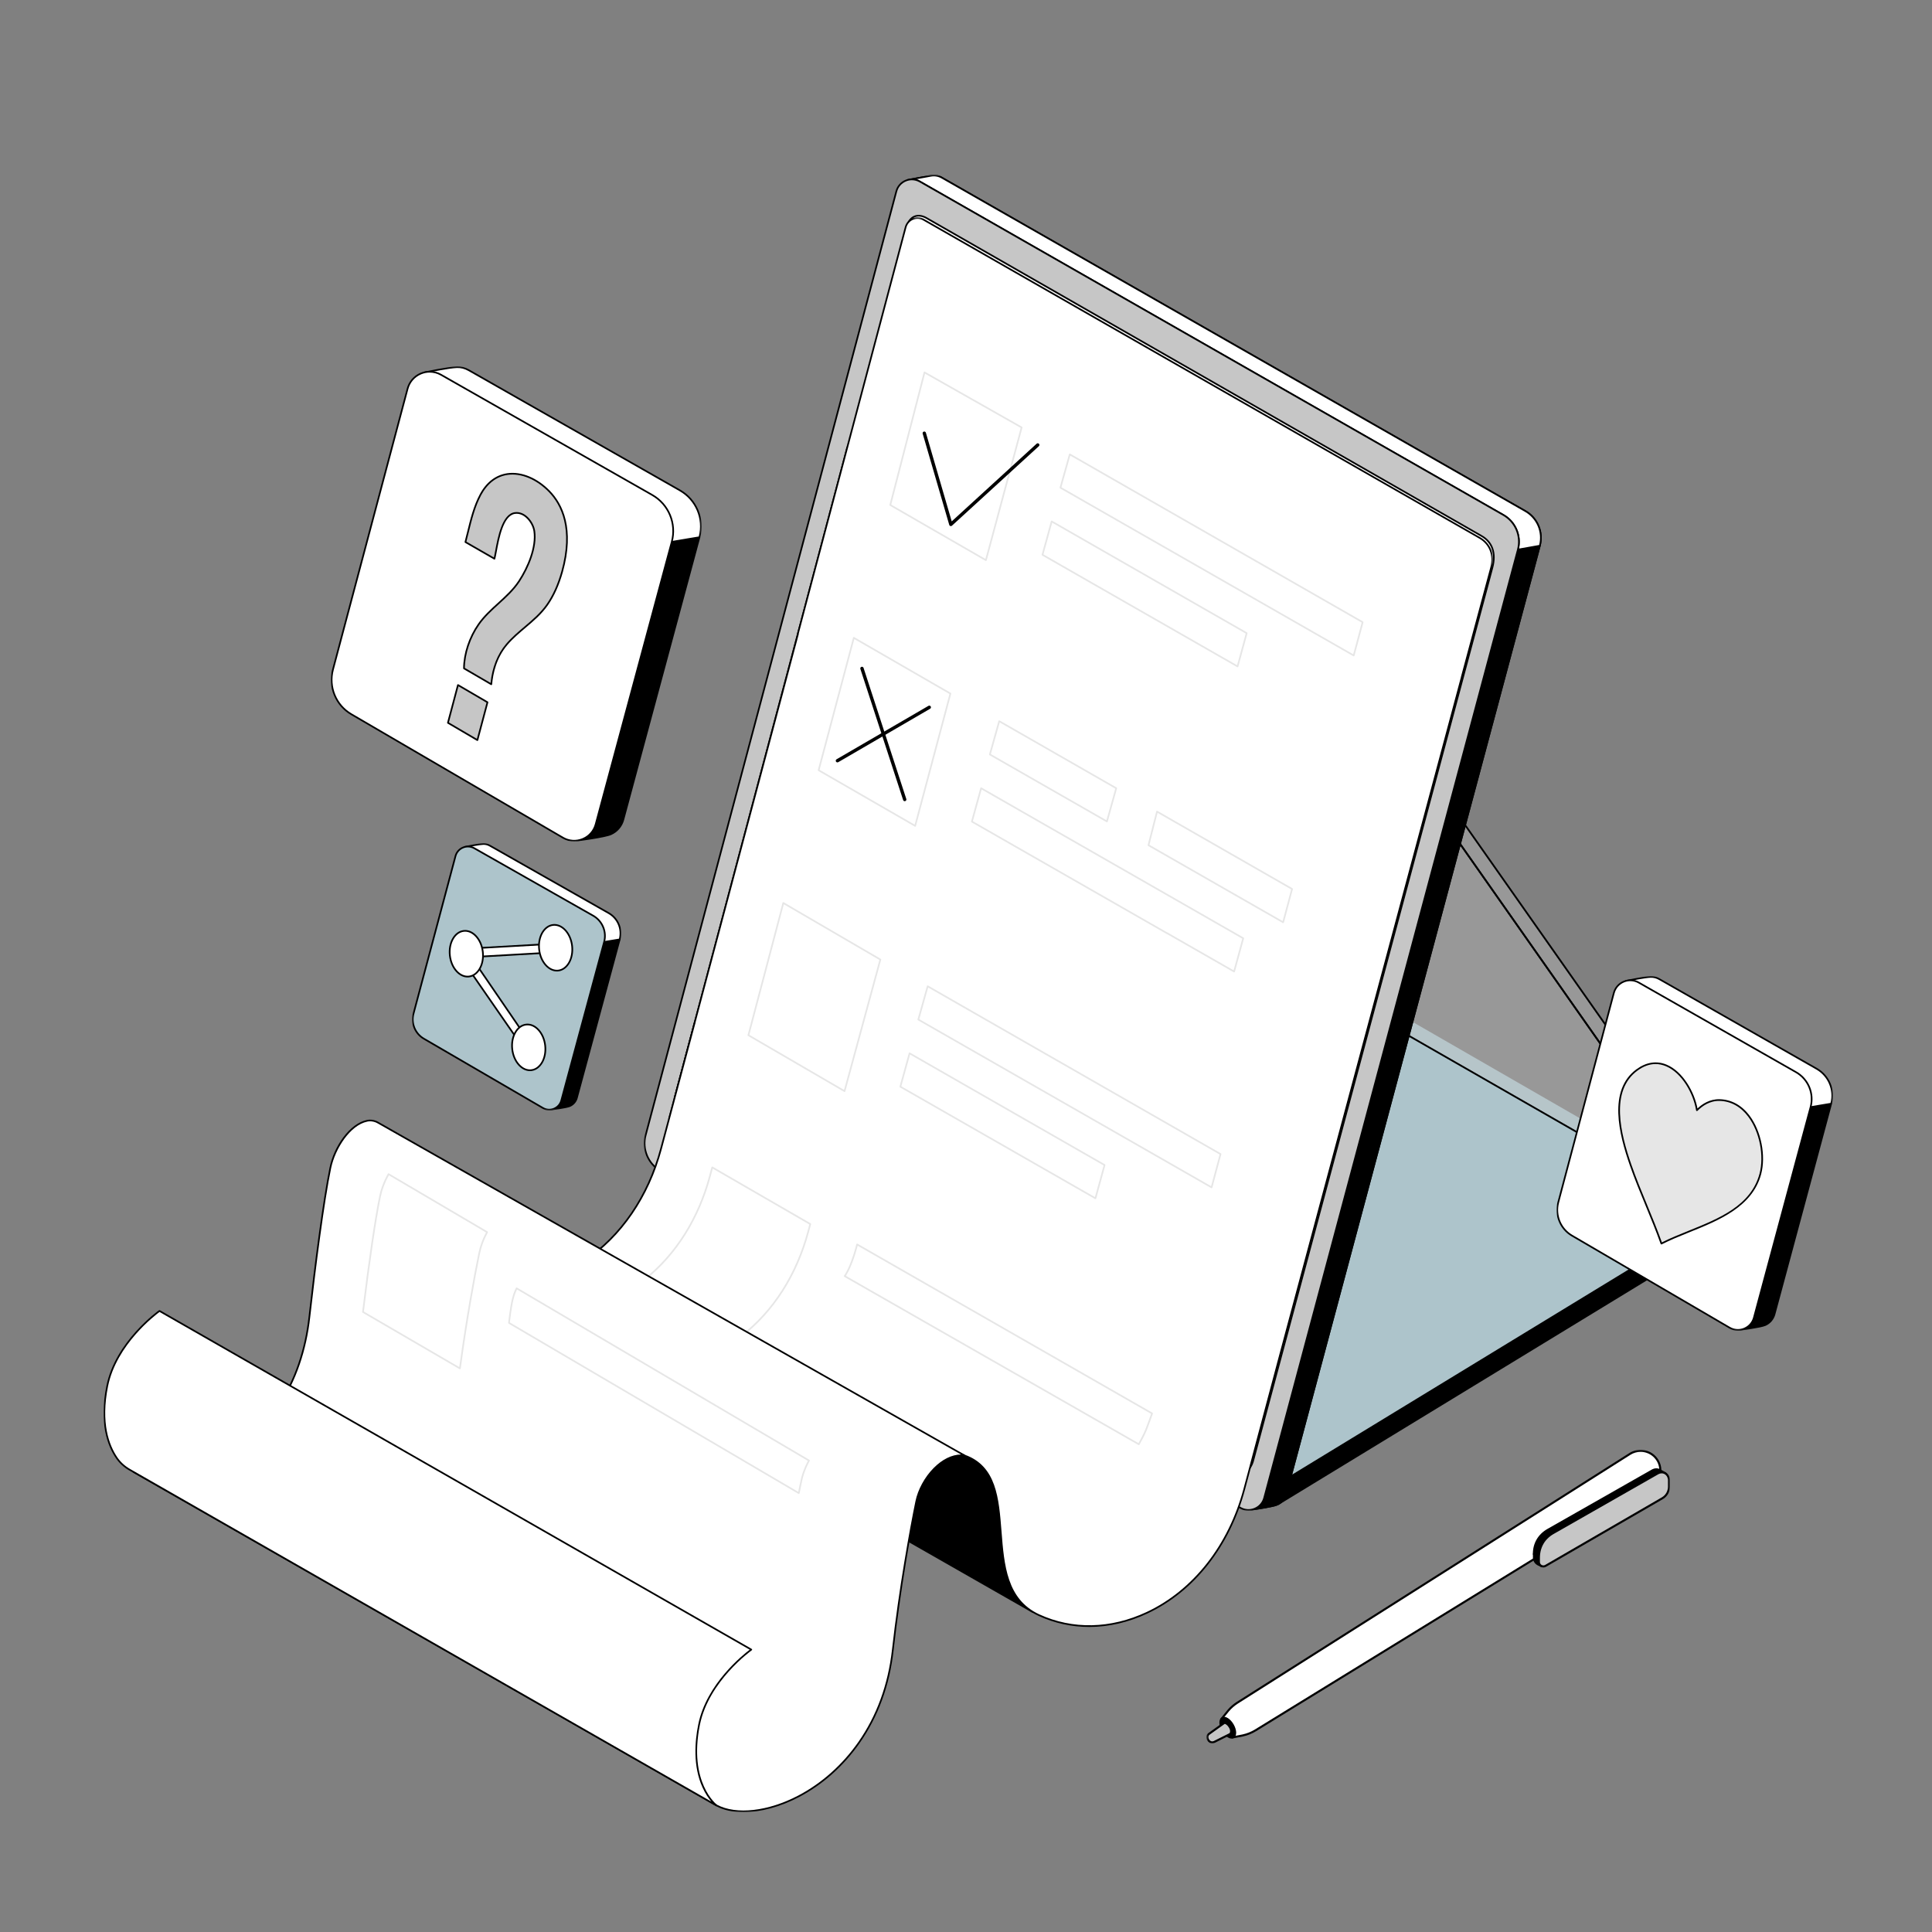 <?xml version="1.0" encoding="UTF-8"?> <svg xmlns="http://www.w3.org/2000/svg" width="1045" height="1045" viewBox="0 0 1045 1045" fill="none"><rect x="0" y="0" width="1045" height="1045" fill="#808080" stroke="none"/><mask id="mask0_194_248" style="mask-type:luminance" maskUnits="userSpaceOnUse" x="348" y="94" width="590" height="724"><path d="M937.989 94.468H348.193V817.19H937.989V94.468Z" fill="white"></path></mask><g mask="url(#mask0_194_248)"><path d="M937.542 663.52L691.419 813.542L376.785 631.093V620.237L691.419 802.682L937.542 652.663V663.52Z" fill="black"></path><path d="M691.415 813.992C691.336 813.992 691.258 813.972 691.187 813.933L376.555 631.487C376.487 631.448 376.43 631.389 376.39 631.322C376.351 631.255 376.328 631.176 376.328 631.093V620.237C376.328 620.158 376.351 620.079 376.39 620.012C376.43 619.941 376.487 619.886 376.555 619.847C376.623 619.807 376.703 619.783 376.782 619.783C376.862 619.783 376.939 619.807 377.007 619.847L691.411 802.158L937.302 652.277C937.373 652.234 937.452 652.21 937.531 652.21C937.609 652.206 937.688 652.23 937.759 652.265C937.826 652.309 937.889 652.364 937.929 652.435C937.968 652.502 937.992 652.581 937.992 652.663V663.52C937.992 663.681 937.909 663.823 937.775 663.906L691.652 813.929C691.581 813.968 691.498 813.992 691.415 813.992ZM377.234 630.833L691.411 813.014L937.085 663.267V653.468L691.652 803.069C691.51 803.151 691.329 803.155 691.187 803.072L377.234 621.022V630.833Z" fill="black"></path><path d="M937.542 652.664L691.419 802.682L376.785 620.237L622.91 471.449L937.542 652.664Z" fill="#ADC4CB"></path><path d="M691.411 803.132C691.333 803.132 691.258 803.112 691.187 803.072L376.555 620.627C376.487 620.588 376.43 620.533 376.39 620.466C376.351 620.399 376.331 620.32 376.328 620.241C376.328 620.162 376.348 620.087 376.385 620.016C376.425 619.949 376.479 619.894 376.547 619.85L622.674 471.062C622.725 471.031 622.781 471.011 622.836 471.003C622.899 470.991 622.958 470.995 623.013 471.007C623.072 471.023 623.128 471.046 623.175 471.086C623.222 471.117 623.262 471.165 623.293 471.216C623.325 471.267 623.344 471.322 623.352 471.382C623.364 471.441 623.36 471.5 623.344 471.555C623.333 471.614 623.305 471.669 623.269 471.717C623.234 471.764 623.191 471.807 623.139 471.835L377.668 620.229L691.407 802.158L937.302 652.277C937.349 652.245 937.408 652.226 937.467 652.218C937.527 652.206 937.586 652.206 937.645 652.222C937.7 652.238 937.755 652.261 937.803 652.297C937.85 652.332 937.893 652.376 937.925 652.427C937.952 652.478 937.976 652.533 937.984 652.592C937.992 652.652 937.992 652.711 937.976 652.77C937.96 652.825 937.941 652.88 937.901 652.928C937.87 652.979 937.822 653.018 937.771 653.05L691.648 803.068C691.577 803.112 691.498 803.132 691.411 803.132Z" fill="black"></path><g opacity="0.35"><path d="M937.539 652.664L930.394 656.761L620.534 469.796L462.49 259.152L468.062 253.036L785.557 436.427L937.539 652.664Z" fill="#C6C6C6"></path><path d="M930.389 657.21C930.311 657.21 930.228 657.191 930.157 657.147L620.297 470.183C620.245 470.155 620.202 470.112 620.166 470.065L462.127 259.424C462.064 259.34 462.028 259.236 462.036 259.131C462.04 259.026 462.084 258.926 462.155 258.848L467.727 252.732C467.794 252.655 467.888 252.605 467.991 252.589C468.093 252.573 468.196 252.593 468.287 252.645L785.777 436.033C785.836 436.069 785.888 436.116 785.923 436.167L937.91 652.403C937.945 652.455 937.969 652.51 937.98 652.573C937.992 652.636 937.992 652.699 937.98 652.762C937.965 652.821 937.941 652.88 937.902 652.932C937.866 652.983 937.819 653.022 937.764 653.054L930.614 657.151C930.547 657.191 930.468 657.21 930.389 657.21ZM620.837 469.453L930.397 656.232L936.884 652.518L785.241 436.767L468.149 253.61L463.073 259.18L620.837 469.453Z" fill="black"></path><path d="M930.394 656.761L614.962 475.909L462.49 259.152L779.981 442.544L930.394 656.761Z" fill="#C6C6C6"></path><path d="M930.39 657.21C930.311 657.21 930.236 657.191 930.165 657.151L614.733 476.303C614.673 476.272 614.626 476.224 614.587 476.169L462.119 259.413C462.06 259.328 462.028 259.226 462.036 259.123C462.044 259.021 462.084 258.923 462.155 258.847C462.222 258.771 462.316 258.722 462.419 258.705C462.521 258.69 462.624 258.709 462.715 258.761L780.205 442.153C780.264 442.181 780.316 442.228 780.351 442.283L930.76 656.501C930.808 656.568 930.839 656.646 930.843 656.729C930.847 656.812 930.831 656.895 930.792 656.97C930.756 657.041 930.697 657.104 930.626 657.147C930.555 657.191 930.472 657.21 930.39 657.21ZM615.269 475.57L928.852 655.357L779.669 442.883L464.036 260.571L615.269 475.57Z" fill="black"></path></g><path d="M930.39 657.214C930.319 657.214 930.248 657.198 930.181 657.163C930.118 657.127 930.063 657.08 930.019 657.021L779.669 442.883L462.262 259.544C462.202 259.51 462.151 259.463 462.116 259.408C462.076 259.352 462.053 259.288 462.041 259.222C462.029 259.155 462.037 259.086 462.056 259.022C462.076 258.957 462.108 258.897 462.155 258.847L467.727 252.73C467.794 252.654 467.889 252.604 467.991 252.588C468.094 252.572 468.196 252.592 468.287 252.643L785.782 436.037C785.837 436.068 785.888 436.116 785.924 436.167L937.91 652.399C937.942 652.454 937.969 652.514 937.981 652.573C937.993 652.636 937.993 652.699 937.981 652.762C937.965 652.821 937.942 652.88 937.902 652.932C937.863 652.979 937.819 653.022 937.764 653.054L930.615 657.155C930.548 657.194 930.473 657.214 930.39 657.214ZM463.2 259.041L780.206 442.149C780.265 442.181 780.316 442.228 780.352 442.283L930.524 656.165L936.881 652.517L785.242 436.77L468.149 253.609L463.2 259.041Z" fill="black"></path><path d="M930.39 657.21C930.311 657.21 930.236 657.19 930.165 657.151L614.733 476.303C614.673 476.271 614.626 476.224 614.587 476.169L462.119 259.413C462.06 259.328 462.028 259.226 462.036 259.123C462.044 259.021 462.084 258.923 462.155 258.847C462.222 258.771 462.316 258.721 462.419 258.705C462.521 258.69 462.624 258.709 462.715 258.761L780.205 442.153C780.264 442.181 780.316 442.228 780.351 442.283L930.76 656.5C930.808 656.567 930.839 656.646 930.843 656.729C930.847 656.812 930.831 656.895 930.792 656.97C930.756 657.041 930.697 657.104 930.626 657.147C930.555 657.19 930.472 657.21 930.39 657.21ZM615.269 475.569L928.852 655.357L779.669 442.883L464.036 260.57L615.269 475.569Z" fill="black"></path><path d="M676.549 816.642L357.434 623.49L490.997 97.328C490.997 97.328 500.358 95.66 503.497 95.069C505.52 94.687 507.61 95.041 509.393 96.068L825.069 276.45C831.623 280.193 834.829 287.883 832.881 295.172L695.663 808.088C694.89 810.971 692.82 813.073 690.304 814.035C687.934 814.946 676.549 816.642 676.549 816.642Z" fill="white"></path><path d="M676.549 817.095C676.467 817.095 676.384 817.071 676.313 817.028L357.198 623.881C357.115 623.829 357.05 623.75 357.013 623.664C356.976 623.573 356.968 623.474 356.993 623.38L490.555 97.218C490.579 97.133 490.622 97.057 490.685 96.998C490.752 96.938 490.831 96.899 490.914 96.883C491.009 96.867 500.307 95.209 503.411 94.625C505.54 94.228 507.736 94.601 509.613 95.676L825.294 276.057C832.018 279.899 835.318 287.807 833.315 295.289L696.097 808.207C695.32 811.105 693.269 813.38 690.466 814.457C688.072 815.376 677.082 817.02 676.612 817.087C676.593 817.095 676.569 817.095 676.549 817.095ZM357.953 623.277L676.64 816.172C678.036 815.959 687.993 814.437 690.142 813.613C692.67 812.643 694.523 810.589 695.225 807.974L832.44 295.056C834.332 287.971 831.213 280.481 824.845 276.843L509.164 96.461C507.445 95.478 505.512 95.151 503.58 95.514C500.784 96.04 492.961 97.438 491.36 97.723L357.953 623.277Z" fill="black"></path><path d="M832.877 295.175L695.663 808.088C694.89 810.971 692.819 813.073 690.307 814.039C688.119 814.875 678.272 816.381 676.746 816.61C679.988 816.058 682.854 813.712 683.789 810.202L821.011 297.288L832.877 295.175Z" fill="black"></path><path d="M676.746 817.064C676.631 817.064 676.521 817.02 676.438 816.941C676.355 816.867 676.304 816.76 676.292 816.646C676.284 816.535 676.316 816.425 676.387 816.33C676.454 816.243 676.556 816.184 676.667 816.165C679.936 815.609 682.499 813.278 683.351 810.084L820.569 297.169C820.593 297.086 820.636 297.01 820.699 296.953C820.762 296.893 820.841 296.856 820.928 296.842L832.798 294.727C832.869 294.715 832.948 294.721 833.019 294.747C833.093 294.769 833.157 294.812 833.208 294.868C833.259 294.925 833.299 294.991 833.314 295.064C833.33 295.138 833.33 295.218 833.31 295.292L696.096 808.203C695.319 811.105 693.268 813.385 690.465 814.457C688.335 815.273 679.478 816.654 676.813 817.056C676.789 817.064 676.769 817.064 676.746 817.064ZM821.366 297.683L684.222 810.317C683.651 812.45 682.333 814.311 680.516 815.557C684.041 814.982 688.741 814.15 690.141 813.613C692.669 812.643 694.522 810.589 695.224 807.97L832.254 295.743L821.366 297.683Z" fill="black"></path><path d="M821.011 297.285C822.959 289.993 819.753 282.307 813.199 278.561L497.523 98.181C495.898 97.253 494.123 96.909 492.428 97.068C495.172 96.579 501.123 95.516 503.497 95.068C505.429 94.706 507.511 94.991 509.388 96.068L825.069 276.448C831.623 280.194 834.829 287.88 832.877 295.172L821.011 297.285Z" fill="white"></path><path d="M821.012 297.74C820.941 297.74 820.874 297.723 820.81 297.692C820.747 297.663 820.696 297.618 820.653 297.564C820.609 297.507 820.582 297.444 820.566 297.376C820.554 297.308 820.554 297.237 820.574 297.169C822.471 290.084 819.348 282.594 812.979 278.954L497.298 98.574C495.815 97.727 494.147 97.362 492.475 97.518C492.357 97.529 492.243 97.494 492.152 97.421C492.057 97.349 491.998 97.244 491.983 97.128C491.967 97.013 491.998 96.895 492.065 96.802C492.136 96.707 492.239 96.643 492.353 96.623C493.733 96.376 500.772 95.122 503.414 94.624C505.544 94.227 507.74 94.6 509.617 95.675L825.298 276.055C832.022 279.899 835.322 287.809 833.319 295.289C833.295 295.374 833.248 295.448 833.185 295.508C833.122 295.564 833.043 295.604 832.96 295.618L821.09 297.731C821.063 297.737 821.039 297.74 821.012 297.74ZM495.741 96.937C496.442 97.141 497.117 97.426 497.748 97.788L813.428 278.169C819.947 281.895 823.244 289.445 821.615 296.72L832.514 294.781C834.261 287.778 831.134 280.434 824.849 276.841L509.168 96.461C507.48 95.493 505.497 95.157 503.584 95.514C501.888 95.833 498.398 96.461 495.741 96.937Z" fill="black"></path><path d="M670.865 815.541L357.219 633.317C350.506 629.417 347.232 621.507 349.225 614.002L484.828 103.491C486.291 97.982 492.577 95.354 497.522 98.181L813.202 278.563C819.752 282.306 822.958 289.996 821.01 297.285L683.792 810.202C682.293 815.806 675.877 818.452 670.865 815.541Z" fill="#C6C6C6"></path><path d="M675.279 817.194C673.674 817.194 672.077 816.768 670.638 815.932L356.993 633.708C350.124 629.717 346.75 621.566 348.789 613.888L484.387 103.376C485.125 100.613 487.057 98.396 489.695 97.294C492.333 96.191 495.263 96.372 497.747 97.79L813.424 278.171C820.148 282.013 823.444 289.922 821.445 297.405L684.227 810.317C683.477 813.128 681.506 815.376 678.82 816.484C677.696 816.949 676.494 817.19 675.279 817.194ZM493.224 97.485C492.152 97.485 491.071 97.698 490.042 98.128C487.664 99.122 485.925 101.118 485.263 103.607L349.663 614.121C347.727 621.404 350.927 629.137 357.447 632.927L671.091 815.147C673.359 816.464 676.048 816.646 678.473 815.648C680.898 814.646 682.677 812.619 683.355 810.084L820.573 297.169C822.466 290.084 819.347 282.595 812.978 278.957L497.298 98.575C496.056 97.863 494.656 97.487 493.224 97.485Z" fill="black"></path><path d="M667.242 795.635L365.886 620.229C361.155 616.778 360.851 611.478 362.768 604.266L490.566 122.331C491.97 117.036 496.363 115.2 501.118 117.917L801.424 289.936C807.721 293.534 809.086 300.011 807.213 307.017L677.96 789.554C676.485 795.706 672.061 798.435 667.242 795.635Z" fill="white"></path><path d="M670.962 797.193C669.68 797.193 668.347 796.802 667.014 796.029L365.66 620.619C365.646 620.611 365.632 620.604 365.62 620.592C361.125 617.315 360.14 612.393 362.332 604.148L490.129 122.214C490.847 119.515 492.365 117.556 494.412 116.701C496.459 115.845 498.919 116.137 501.344 117.523L801.65 289.541C807.64 292.963 809.769 299.21 807.648 307.133L678.399 789.669C677.559 793.171 675.777 795.671 673.383 796.696C672.622 797.023 671.798 797.193 670.962 797.193ZM667.468 795.245C669.412 796.376 671.332 796.589 673.028 795.864C675.15 794.957 676.747 792.678 677.524 789.448L806.776 306.9C808.78 299.412 806.8 293.525 801.2 290.325L500.895 118.309C498.718 117.066 496.541 116.791 494.759 117.536C492.981 118.281 491.644 120.024 491.005 122.447L363.207 604.38C361.131 612.196 362.005 616.826 366.134 619.846L667.468 795.245Z" fill="black"></path></g><mask id="mask1_194_248" style="mask-type:luminance" maskUnits="userSpaceOnUse" x="56" y="117" width="752" height="864"><path d="M807.576 117.458H56.012V980.21H807.576V117.458Z" fill="white"></path></mask><g mask="url(#mask1_194_248)"><path d="M361.968 605.501C361.899 605.501 361.831 605.489 361.769 605.458C361.706 605.426 361.653 605.383 361.61 605.323C361.567 605.272 361.539 605.205 361.525 605.142C361.511 605.071 361.513 605 361.53 604.933L457.876 241.856C457.907 241.74 457.982 241.641 458.089 241.581C458.191 241.521 458.313 241.504 458.432 241.535C458.546 241.566 458.649 241.641 458.708 241.745C458.767 241.848 458.783 241.972 458.751 242.088L362.405 605.166C362.379 605.264 362.323 605.347 362.243 605.406C362.164 605.469 362.067 605.501 361.968 605.501Z" fill="black"></path><path d="M800.375 290.956L499.482 118.782C495.657 116.597 490.961 118.716 489.829 122.972L431.545 342.829L431.62 342.877L364.887 593.891L677.038 790.138L790.678 366.196L790.655 366.182L806.578 306.878C808.341 300.077 805.726 294.02 800.375 290.956Z" fill="white"></path><path d="M677.037 790.588C676.97 790.592 676.899 790.576 676.839 790.545C676.776 790.513 676.717 790.47 676.678 790.411C676.638 790.359 676.607 790.292 676.595 790.225C676.579 790.158 676.583 790.087 676.599 790.02L790.204 366.211C790.196 366.162 790.2 366.111 790.216 366.063L806.139 306.762C807.808 300.327 805.513 294.418 800.146 291.348L499.253 119.174C497.604 118.231 495.664 118.105 493.925 118.831C492.119 119.588 490.782 121.139 490.266 123.087L432.037 342.712C432.077 342.803 432.081 342.9 432.057 342.993L365.32 594.01C365.306 594.065 365.28 594.12 365.243 594.164C365.207 594.215 365.164 594.254 365.11 594.286C365.059 594.313 365.002 594.333 364.945 594.341C364.886 594.349 364.826 594.345 364.769 594.329C364.709 594.313 364.656 594.286 364.61 594.25C364.562 594.215 364.522 594.171 364.494 594.12C364.463 594.069 364.443 594.014 364.437 593.951C364.429 593.891 364.431 593.832 364.446 593.777L431.119 342.99C431.083 342.903 431.079 342.803 431.103 342.712L489.39 122.856C489.982 120.635 491.508 118.864 493.578 117.998C495.573 117.163 497.805 117.306 499.702 118.389L800.595 290.565C806.329 293.847 808.789 300.143 807.015 306.992L791.123 366.165C791.131 366.214 791.127 366.264 791.111 366.313L677.474 790.257C677.447 790.351 677.388 790.434 677.313 790.497C677.234 790.556 677.135 790.588 677.037 790.588ZM551.648 793.317L244.865 646.224V692.772L558.388 871.794L551.648 793.317Z" fill="black"></path><path d="M558.381 872.248C558.306 872.248 558.228 872.228 558.157 872.185L244.64 693.166C244.571 693.127 244.513 693.068 244.473 693.001C244.433 692.934 244.412 692.851 244.412 692.772V646.224C244.412 646.149 244.431 646.074 244.468 646.007C244.505 645.94 244.558 645.881 244.623 645.842C244.687 645.802 244.762 645.775 244.838 645.775C244.915 645.767 244.991 645.787 245.06 645.818L551.843 792.907C551.91 792.942 551.973 792.997 552.021 793.061C552.06 793.124 552.092 793.202 552.096 793.277L558.835 871.759C558.839 871.822 558.831 871.881 558.811 871.94C558.791 871.999 558.76 872.055 558.717 872.102C558.673 872.145 558.626 872.185 558.563 872.208C558.508 872.236 558.448 872.248 558.381 872.248ZM245.316 692.512L557.861 870.978L551.216 793.613L245.316 646.942V692.512Z" fill="black"></path><path d="M691.17 737.396C691.17 737.396 679.659 780.635 673.003 805.478C657.198 864.464 603.386 892.683 561.91 873.585C526.691 857.369 555.565 799.437 521.718 787.283L314.033 683.383C314.033 683.383 316.038 681.975 316.112 681.924C334.734 669.447 350.205 648.728 357.526 621.416C364.185 596.569 375.694 553.33 375.694 553.33" fill="white"></path><path d="M589.171 879.997C579.699 879.997 570.413 877.997 561.725 873.999C543.736 865.714 542.253 846.805 540.817 828.519C539.414 810.581 538.085 793.636 521.57 787.709C521.55 787.701 521.538 787.697 521.522 787.69L313.835 683.785C313.764 683.75 313.705 683.698 313.662 683.631C313.617 683.568 313.591 683.493 313.585 683.414C313.58 683.335 313.594 683.257 313.628 683.186C313.662 683.119 313.713 683.056 313.778 683.008C313.778 683.008 315.789 681.6 315.863 681.549C335.579 668.339 350.22 646.942 357.092 621.298C363.674 596.739 375.147 553.645 375.263 553.215C375.291 553.097 375.368 552.998 375.473 552.939C375.575 552.88 375.7 552.86 375.814 552.892C375.93 552.923 376.03 553.002 376.09 553.105C376.152 553.207 376.166 553.33 376.135 553.448C376.021 553.878 364.549 596.971 357.966 621.531C351.038 647.388 336.263 668.97 316.368 682.298C316.312 682.342 315.505 682.902 314.917 683.316L521.901 786.869C538.94 793.001 540.289 810.222 541.72 828.449C543.132 846.478 544.595 865.114 562.104 873.178C580.133 881.479 600.785 881.022 620.249 871.897C645.317 860.142 664.392 835.89 672.57 805.364C679.152 780.804 690.623 737.715 690.741 737.277C690.769 737.167 690.848 737.064 690.95 737.005C691.053 736.946 691.175 736.93 691.293 736.962C691.349 736.974 691.404 737.001 691.451 737.037C691.498 737.076 691.538 737.116 691.569 737.171C691.597 737.222 691.617 737.277 691.625 737.336C691.633 737.395 691.629 737.455 691.613 737.514C691.499 737.948 680.027 781.037 673.442 805.597C665.192 836.383 645.948 860.844 620.632 872.717C610.292 877.564 599.621 879.997 589.171 879.997Z" fill="black"></path><path d="M533.276 302.988L481.539 273.159L500.061 201.436L552.595 231.207L533.276 302.988Z" fill="white"></path><path d="M533.273 303.439C533.195 303.439 533.116 303.417 533.045 303.38L481.315 273.551C481.228 273.501 481.161 273.425 481.122 273.334C481.083 273.243 481.075 273.142 481.102 273.046L499.62 201.323C499.636 201.255 499.672 201.193 499.719 201.14C499.762 201.088 499.818 201.046 499.881 201.02C499.948 200.992 500.015 200.98 500.086 200.984C500.153 200.988 500.224 201.008 500.283 201.042L552.813 230.814C552.994 230.916 553.081 231.125 553.03 231.325L533.707 303.104C533.684 303.201 533.624 303.286 533.549 303.346C533.471 303.405 533.372 303.439 533.273 303.439ZM482.064 272.939L532.989 302.301L552.064 231.427L500.35 202.119L482.064 272.939Z" fill="#E6E6E6"></path><path d="M494.998 446.708L442.787 416.608L461.822 345.004L514.072 375.15L494.998 446.708Z" fill="white"></path><path d="M494.995 447.162C494.916 447.162 494.837 447.138 494.77 447.098L442.559 416.999C442.476 416.951 442.406 416.872 442.37 416.778C442.331 416.687 442.323 416.584 442.35 416.49L461.389 344.888C461.405 344.822 461.44 344.76 461.484 344.706C461.531 344.655 461.586 344.615 461.653 344.586C461.712 344.561 461.783 344.55 461.854 344.552C461.921 344.558 461.988 344.578 462.048 344.612L514.294 374.755C514.38 374.806 514.451 374.883 514.487 374.974C514.522 375.068 514.53 375.17 514.507 375.264L495.432 446.826C495.405 446.921 495.35 447.004 495.271 447.067C495.192 447.126 495.093 447.162 494.995 447.162ZM443.313 416.387L494.711 446.022L513.54 375.366L462.107 345.691L443.313 416.387Z" fill="#E6E6E6"></path><path d="M456.802 590.189L404.805 559.943L423.686 488.425L476.16 519.014L456.802 590.189Z" fill="white"></path><path d="M456.803 590.642C456.72 590.642 456.645 590.622 456.578 590.583L404.581 560.333C404.494 560.282 404.427 560.207 404.392 560.116C404.348 560.026 404.344 559.923 404.368 559.825L423.253 488.307C423.273 488.244 423.304 488.181 423.351 488.126C423.395 488.074 423.454 488.031 423.517 488.007C423.584 487.98 423.651 487.972 423.722 487.972C423.789 487.98 423.86 488 423.919 488.035L476.394 518.624C476.571 518.726 476.658 518.935 476.603 519.133L457.237 590.311C457.213 590.406 457.158 590.488 457.075 590.551C457 590.611 456.902 590.642 456.803 590.642ZM405.334 559.726L456.519 589.503L475.641 519.227L423.974 489.115L405.334 559.726Z" fill="#E6E6E6"></path><path d="M438.272 662.081L437.239 665.945C430.582 690.781 417.183 710.166 400.806 722.856L348.486 692.224C364.459 679.522 377.497 660.393 384.034 635.999L385.257 631.433L438.272 662.081Z" fill="white"></path><path d="M400.806 723.31C400.727 723.31 400.644 723.286 400.577 723.247L348.254 692.614C348.191 692.579 348.137 692.524 348.098 692.461C348.061 692.398 348.038 692.327 348.033 692.256C348.027 692.181 348.041 692.11 348.069 692.039C348.098 691.976 348.146 691.916 348.203 691.869C365.153 678.395 377.392 659.036 383.596 635.885L384.818 631.318C384.837 631.247 384.869 631.184 384.914 631.137C384.962 631.086 385.019 631.042 385.082 631.015C385.147 630.987 385.215 630.975 385.286 630.983C385.354 630.987 385.422 631.007 385.482 631.042L438.497 661.686C438.58 661.734 438.651 661.813 438.686 661.907C438.726 661.998 438.733 662.1 438.706 662.195L437.669 666.06C431.3 689.838 418.646 709.603 401.082 723.215C401.003 723.278 400.908 723.31 400.806 723.31ZM349.279 692.165L400.77 722.312C418.05 708.83 430.508 689.302 436.797 665.827L437.744 662.294L385.539 632.119L384.468 636.117C378.278 659.222 366.115 678.588 349.279 692.165ZM732.205 354.999C732.126 354.999 732.051 354.98 731.98 354.94L573.357 264.17C573.274 264.119 573.203 264.042 573.164 263.949C573.128 263.856 573.12 263.752 573.148 263.655L578.207 245.659C578.223 245.593 578.259 245.532 578.306 245.481C578.349 245.43 578.409 245.389 578.472 245.363C578.535 245.337 578.602 245.326 578.673 245.331C578.744 245.335 578.807 245.356 578.866 245.39L737.268 336.141C737.446 336.243 737.532 336.454 737.481 336.652L732.643 354.667C732.619 354.761 732.56 354.846 732.481 354.909C732.402 354.968 732.307 354.999 732.205 354.999ZM574.114 263.56L731.921 353.866L736.515 336.754L578.921 246.462L574.114 263.56ZM669.383 360.914C669.3 360.914 669.225 360.894 669.158 360.855L563.637 300.472C563.55 300.424 563.483 300.344 563.443 300.253C563.404 300.16 563.4 300.057 563.428 299.961L568.408 281.921C568.428 281.855 568.463 281.794 568.507 281.742C568.554 281.69 568.609 281.65 568.672 281.624C568.739 281.598 568.806 281.586 568.873 281.591C568.94 281.595 569.011 281.615 569.071 281.649L674.541 342.079C674.627 342.127 674.698 342.204 674.734 342.297C674.773 342.388 674.781 342.493 674.754 342.59L669.816 360.582C669.789 360.679 669.734 360.761 669.655 360.821C669.576 360.883 669.481 360.914 669.383 360.914ZM564.394 299.861L669.099 359.782L673.787 342.686L569.126 282.723L564.394 299.861ZM694.037 499.305C693.958 499.305 693.879 499.282 693.812 499.246L620.974 457.564C620.887 457.513 620.824 457.442 620.784 457.347C620.745 457.257 620.737 457.158 620.761 457.06L625.39 438.877C625.406 438.81 625.438 438.746 625.481 438.691C625.528 438.64 625.583 438.601 625.65 438.569C625.717 438.545 625.785 438.534 625.856 438.537C625.923 438.541 625.99 438.561 626.053 438.597L699.1 480.448C699.274 480.55 699.364 480.755 699.309 480.957L694.474 498.97C694.447 499.069 694.392 499.151 694.309 499.211C694.234 499.274 694.135 499.305 694.037 499.305ZM621.723 456.949L693.753 498.169L698.347 481.059L626.12 439.677L621.723 456.949ZM598.721 444.76C598.646 444.76 598.567 444.74 598.496 444.701L535.189 408.473C535.102 408.426 535.035 408.347 534.996 408.256C534.96 408.161 534.952 408.055 534.98 407.96L540.035 389.964C540.055 389.899 540.091 389.837 540.138 389.785C540.181 389.734 540.24 389.695 540.3 389.669C540.367 389.643 540.434 389.632 540.505 389.635C540.572 389.641 540.639 389.66 540.698 389.695L603.985 425.954C604.167 426.057 604.254 426.27 604.198 426.467L599.159 444.433C599.131 444.527 599.072 444.61 598.997 444.669C598.918 444.729 598.82 444.76 598.721 444.76ZM535.946 407.866L598.445 443.628L603.232 426.561L540.753 390.765L535.946 407.866ZM667.514 525.947C667.435 525.947 667.356 525.927 667.289 525.888L631.151 505.208C631.092 505.205 631.037 505.189 630.99 505.161L525.468 444.776C525.382 444.729 525.315 444.65 525.275 444.555C525.236 444.464 525.232 444.362 525.256 444.263L530.24 426.226C530.26 426.159 530.295 426.1 530.339 426.045C530.386 425.994 530.441 425.954 530.504 425.93C530.571 425.903 530.638 425.891 530.705 425.895C530.772 425.899 530.843 425.919 530.902 425.954L672.675 507.113C672.762 507.16 672.829 507.235 672.869 507.33C672.904 507.425 672.912 507.527 672.884 507.622L667.951 525.616C667.924 525.71 667.868 525.793 667.79 525.852C667.711 525.915 667.612 525.947 667.514 525.947ZM631.286 504.29C631.341 504.294 631.396 504.309 631.447 504.337L667.234 524.815L671.918 507.724L530.958 427.027L526.222 444.169L631.286 504.29ZM655.336 642.691C655.261 642.691 655.179 642.671 655.112 642.632L496.492 551.863C496.402 551.812 496.335 551.737 496.299 551.642C496.26 551.547 496.252 551.445 496.279 551.35L501.339 533.352C501.359 533.285 501.39 533.222 501.437 533.171C501.485 533.12 501.54 533.08 501.603 533.057C501.666 533.029 501.737 533.017 501.804 533.025C501.871 533.025 501.938 533.049 502.001 533.08L660.396 623.834C660.577 623.936 660.664 624.145 660.609 624.342L655.774 642.356C655.746 642.454 655.691 642.537 655.612 642.6C655.533 642.659 655.435 642.691 655.336 642.691ZM497.246 551.252L655.052 641.555L659.646 624.445L502.053 534.153L497.246 551.252ZM592.514 648.606C592.435 648.606 592.356 648.586 592.285 648.547L486.772 588.166C486.681 588.114 486.614 588.036 486.579 587.945C486.539 587.854 486.531 587.752 486.559 587.649L491.539 569.612C491.559 569.549 491.591 569.486 491.638 569.435C491.685 569.383 491.745 569.344 491.804 569.316C491.867 569.289 491.938 569.277 492.005 569.285C492.076 569.289 492.143 569.308 492.202 569.34L597.672 629.768C597.759 629.82 597.826 629.899 597.865 629.989C597.905 630.08 597.913 630.183 597.885 630.281L592.948 648.275C592.924 648.37 592.865 648.452 592.786 648.515C592.707 648.575 592.613 648.606 592.514 648.606ZM487.521 587.554L592.23 647.47L596.923 630.38L492.261 570.412L487.521 587.554ZM615.962 781.637C615.883 781.637 615.804 781.617 615.737 781.573L456.66 690.631C456.601 690.599 456.554 690.552 456.514 690.501C456.479 690.446 456.451 690.386 456.439 690.323C456.427 690.256 456.427 690.193 456.443 690.13C456.459 690.067 456.487 690.008 456.526 689.957C456.546 689.937 458.19 687.831 460.26 682.389C462.189 677.318 463.155 673.051 463.163 673.008C463.183 672.941 463.214 672.874 463.253 672.819C463.301 672.763 463.356 672.724 463.423 672.692C463.486 672.665 463.557 672.649 463.628 672.657C463.699 672.661 463.77 672.681 463.833 672.712L623.383 764.128C623.474 764.179 623.545 764.266 623.58 764.365C623.616 764.463 623.62 764.57 623.584 764.672C623.564 764.723 621.723 769.905 620.414 773.284C619.211 776.396 616.47 781.203 616.352 781.408C616.312 781.475 616.257 781.534 616.19 781.573C616.119 781.617 616.04 781.637 615.962 781.637ZM457.543 690.091L615.792 780.564C616.478 779.334 618.584 775.501 619.57 772.957C620.674 770.106 622.164 765.954 622.602 764.723L463.904 673.8C463.569 675.157 462.634 678.69 461.104 682.713C459.484 686.979 458.127 689.227 457.543 690.091Z" fill="#E6E6E6"></path><path d="M387.576 976.555C412.077 989.647 475.01 962.828 482.897 892.517C486.406 861.214 492.207 828.429 495.591 812.127C498.241 799.374 510.118 785.809 521.723 787.284L204.436 607.204C202.64 606.179 200.528 605.805 198.505 606.234C189.259 608.198 181.007 620.474 178.681 631.673C175.296 647.971 170.852 681.029 167.341 712.332C159.453 782.646 99.716 807.549 72.162 796.113L387.576 976.555Z" fill="white"></path><path d="M402.132 980.183C396.493 980.183 391.426 979.122 387.363 976.949L387.352 976.945L71.939 796.507C71.84 796.448 71.766 796.357 71.733 796.247C71.699 796.132 71.709 796.018 71.759 795.916C71.81 795.809 71.898 795.73 72.005 795.691C72.112 795.651 72.231 795.651 72.337 795.695C85.195 801.03 104.401 798.057 121.264 788.119C132.8 781.321 142.92 771.541 150.53 759.841C159.372 746.248 164.877 730.246 166.892 712.28C169.966 684.877 174.56 649.292 178.238 631.582C179.415 625.92 182.111 619.953 185.636 615.221C189.465 610.075 194.002 606.727 198.411 605.793C200.508 605.347 202.727 605.71 204.661 606.814L521.944 786.893C522.035 786.94 522.106 787.023 522.141 787.122C522.181 787.22 522.181 787.327 522.149 787.425C522.114 787.524 522.051 787.611 521.96 787.662C521.873 787.721 521.767 787.745 521.664 787.733C512.401 786.554 499.199 796.996 496.036 812.222C493.067 826.512 487.057 859.519 483.346 892.564C481.213 911.583 474.994 928.54 464.86 942.969C456.223 955.268 444.941 965.3 432.232 971.976C421.963 977.375 411.296 980.183 402.132 980.183ZM387.797 976.156C398.204 981.717 415.48 979.761 431.814 971.176C444.393 964.567 455.565 954.633 464.122 942.452C474.166 928.149 480.329 911.327 482.451 892.466C486.158 859.385 492.179 826.347 495.153 812.036C496.478 805.656 500.149 798.932 504.98 794.054C509.66 789.322 514.854 786.771 519.819 786.72L204.214 607.599C202.472 606.605 200.478 606.278 198.6 606.676C189.383 608.632 181.314 621.223 179.124 631.764C175.453 649.446 170.863 685 167.791 712.383C165.76 730.487 160.208 746.619 151.289 760.33C143.603 772.149 133.379 782.027 121.723 788.896C106.414 797.919 89.163 801.267 76.308 797.962L387.797 976.156Z" fill="black"></path><path d="M70.061 794.906C67.304 793.333 64.915 791.172 63.125 788.553C58.971 782.469 53.857 770.256 58.001 749.703C62.881 725.506 86.25 709.094 86.25 709.094H86.281L406.367 892.257C406.367 892.257 383.002 908.669 378.12 932.866C371.697 964.728 387.525 976.555 387.525 976.555L70.061 794.906Z" fill="white"></path><path d="M387.521 977.004C387.442 977.004 387.365 976.985 387.297 976.945L69.832 795.304C66.986 793.672 64.537 791.428 62.747 788.81C58.135 782.051 53.489 769.771 57.553 749.616C62.412 725.518 85.75 708.893 85.985 708.723C86.061 708.668 86.152 708.64 86.245 708.64C86.323 708.64 86.433 708.66 86.501 708.7L406.591 891.866C406.655 891.902 406.714 891.957 406.753 892.02C406.793 892.087 406.812 892.162 406.816 892.237C406.82 892.316 406.804 892.387 406.773 892.458C406.737 892.525 406.686 892.584 406.623 892.627C406.394 892.793 383.347 909.217 378.559 932.957C372.264 964.176 387.635 976.074 387.791 976.188C387.882 976.259 387.944 976.361 387.964 976.472C387.987 976.586 387.961 976.705 387.899 976.799C387.856 976.862 387.802 976.914 387.734 976.949C387.669 976.988 387.595 977.004 387.521 977.004ZM70.281 794.516L384.75 974.449C383.353 972.816 381.581 970.328 379.999 966.846C374.734 955.268 375.827 941.928 377.673 932.779C382.106 910.795 401.918 895.029 405.539 892.304L86.288 709.622C83.915 711.365 62.977 727.297 58.44 749.794C54.438 769.641 58.98 781.688 63.494 788.297C65.207 790.809 67.554 792.958 70.281 794.516Z" fill="black"></path><path d="M432.067 808.065C431.988 808.065 431.905 808.041 431.838 808.002L275.078 715.932C275.003 715.888 274.943 715.825 274.904 715.746C274.865 715.667 274.849 715.581 274.858 715.498C274.868 715.411 275.791 706.799 276.982 702.205C277.918 698.592 279.016 696.692 279.062 696.613C279.092 696.566 279.133 696.518 279.18 696.483C279.227 696.443 279.281 696.42 279.339 696.404C279.397 696.392 279.457 696.384 279.516 696.392C279.574 696.4 279.631 696.424 279.682 696.451L437.804 789.602C437.911 789.661 437.982 789.76 438.013 789.878C438.045 789.993 438.025 790.119 437.966 790.217C437.942 790.261 435.485 794.488 434.176 799.709C433.683 801.657 432.524 807.635 432.512 807.698C432.492 807.801 432.433 807.892 432.354 807.959C432.272 808.026 432.169 808.065 432.067 808.065ZM275.789 715.305L431.743 806.898C432.059 805.293 432.891 801.105 433.297 799.488C434.413 795.068 436.321 791.345 436.968 790.158L279.632 697.473C279.273 698.198 278.519 699.882 277.857 702.433C276.806 706.487 275.961 713.767 275.789 715.305Z" fill="#E6E6E6"></path><path d="M210.196 635.104H210.157C208.005 638.889 206.392 643.073 205.552 647.115C202.819 660.278 199.396 684.369 196.33 709.634L248.759 740.152C252.165 714.946 256.475 691.025 259.208 677.858C260 674.053 261.446 670.082 263.472 666.454L210.196 635.104Z" fill="white"></path><path d="M248.762 740.606C248.682 740.606 248.603 740.586 248.534 740.546L196.105 710.028C196.029 709.981 195.967 709.918 195.928 709.835C195.889 709.756 195.874 709.67 195.884 709.583C199.244 681.888 202.608 659.088 205.113 647.025C205.961 642.947 207.57 638.744 209.767 634.879C209.807 634.808 209.864 634.749 209.933 634.71C210.002 634.67 210.081 634.65 210.161 634.65C210.241 634.65 210.359 634.67 210.429 634.713L263.705 666.067C263.807 666.127 263.881 666.225 263.912 666.34C263.943 666.454 263.928 666.576 263.87 666.675C261.92 670.165 260.462 674.065 259.654 677.949C256.973 690.863 252.628 714.918 249.21 740.211C249.195 740.322 249.142 740.42 249.059 740.495C248.977 740.566 248.871 740.606 248.762 740.606ZM196.818 709.393L248.405 739.422C251.811 714.35 256.107 690.58 258.769 677.767C259.565 673.934 260.979 670.094 262.867 666.623L210.338 635.707C208.296 639.386 206.798 643.353 205.998 647.206C203.507 659.206 200.163 681.857 196.818 709.393Z" fill="#E6E6E6"></path><path d="M489.355 433.356C489.166 433.356 488.977 433.297 488.823 433.182C488.669 433.072 488.555 432.914 488.496 432.733L465.368 361.823C465.332 361.713 465.316 361.593 465.324 361.474C465.336 361.354 465.368 361.241 465.423 361.136C465.478 361.028 465.549 360.934 465.64 360.858C465.73 360.781 465.833 360.721 465.947 360.684C466.062 360.647 466.18 360.633 466.298 360.642C466.417 360.653 466.531 360.684 466.637 360.739C466.744 360.793 466.835 360.866 466.913 360.957C466.992 361.048 467.048 361.15 467.087 361.264L490.215 432.173C490.258 432.311 490.27 432.453 490.25 432.595C490.227 432.737 490.172 432.871 490.089 432.985C490.002 433.099 489.896 433.194 489.765 433.257C489.639 433.324 489.497 433.356 489.355 433.356Z" fill="black"></path><path d="M452.957 412.369C452.756 412.369 452.563 412.306 452.409 412.184C452.248 412.062 452.133 411.896 452.082 411.703C452.031 411.509 452.043 411.308 452.118 411.123C452.196 410.938 452.33 410.784 452.5 410.685L502.203 381.781C502.404 381.664 502.648 381.636 502.881 381.698C503.106 381.761 503.303 381.911 503.421 382.116C503.543 382.32 503.575 382.564 503.516 382.792C503.461 383.022 503.311 383.22 503.11 383.343L453.411 412.247C453.273 412.326 453.119 412.369 452.957 412.369ZM514.309 284.556C514.112 284.556 513.922 284.493 513.765 284.377C513.607 284.258 513.493 284.093 513.441 283.906L499.075 234.585C499.036 234.47 499.024 234.348 499.036 234.228C499.044 234.108 499.079 233.991 499.135 233.884C499.19 233.778 499.269 233.683 499.363 233.607C499.458 233.531 499.564 233.474 499.683 233.44C499.797 233.406 499.919 233.397 500.042 233.41C500.16 233.425 500.274 233.462 500.381 233.522C500.487 233.581 500.578 233.662 500.649 233.757C500.724 233.853 500.779 233.962 500.811 234.08L514.77 282.006L560.695 240.004C560.782 239.924 560.884 239.862 560.995 239.821C561.109 239.78 561.227 239.762 561.346 239.768C561.464 239.773 561.578 239.801 561.685 239.852C561.795 239.902 561.89 239.973 561.973 240.06C562.051 240.148 562.115 240.251 562.154 240.362C562.193 240.474 562.213 240.592 562.209 240.71C562.205 240.829 562.174 240.946 562.123 241.053C562.075 241.161 562.004 241.257 561.917 241.337L514.92 284.32C514.754 284.473 514.534 284.556 514.309 284.556Z" fill="black"></path></g><mask id="mask2_194_248" style="mask-type:luminance" maskUnits="userSpaceOnUse" x="222" y="456" width="115" height="145"><path d="M336.071 456.038H222.793V600.666H336.071V456.038Z" fill="white"></path></mask><g mask="url(#mask2_194_248)"><path d="M335.179 508.111L312.025 593.808C311.465 595.887 310.025 597.429 308.253 598.221C306.351 599.073 297.874 600.161 297.874 600.161L278.982 542.501L326.765 509.503L335.179 508.111Z" fill="black"></path><path d="M297.874 600.615C297.781 600.615 297.687 600.587 297.607 600.528C297.531 600.473 297.471 600.394 297.443 600.303L278.55 542.643C278.519 542.552 278.52 542.45 278.551 542.359C278.583 542.264 278.643 542.186 278.724 542.126L326.507 509.132C326.561 509.093 326.623 509.065 326.691 509.053L335.105 507.661C335.182 507.649 335.259 507.653 335.33 507.681C335.403 507.704 335.468 507.748 335.52 507.803C335.571 507.862 335.605 507.929 335.625 508.004C335.642 508.079 335.639 508.158 335.619 508.229L312.464 593.931C312.189 594.964 311.683 595.922 310.988 596.738C310.289 597.551 309.42 598.201 308.44 598.639C306.498 599.507 298.283 600.567 297.934 600.611C297.914 600.615 297.894 600.615 297.874 600.615ZM279.522 542.686L298.192 599.661C299.842 599.44 306.47 598.521 308.068 597.807C308.926 597.425 309.684 596.857 310.292 596.147C310.903 595.433 311.343 594.597 311.587 593.69L334.557 508.675L326.941 509.932L279.522 542.686Z" fill="black"></path><path d="M278.981 542.501L251.34 458.144C251.34 458.144 258.677 456.586 261.402 456.496C262.595 456.456 263.817 456.764 264.952 457.41L329.235 493.895C334.23 496.73 336.673 502.574 335.176 508.111L326.762 509.503L278.981 542.501Z" fill="white"></path><path d="M278.981 542.958C278.885 542.958 278.791 542.927 278.714 542.872C278.636 542.816 278.578 542.734 278.548 542.643L250.908 458.286C250.887 458.223 250.88 458.16 250.887 458.097C250.894 458.033 250.914 457.97 250.946 457.919C250.978 457.86 251.021 457.813 251.072 457.777C251.124 457.738 251.184 457.714 251.246 457.698C251.547 457.635 258.653 456.137 261.388 456.042C262.67 455.999 263.982 456.334 265.178 457.012L329.462 493.5C334.636 496.438 337.167 502.495 335.619 508.229C335.596 508.312 335.548 508.391 335.483 508.446C335.417 508.505 335.338 508.544 335.252 508.56L326.938 509.936L279.24 542.876C279.164 542.927 279.074 542.958 278.981 542.958ZM251.932 458.487L279.224 541.783L326.504 509.132C326.558 509.093 326.623 509.065 326.688 509.053L334.81 507.712C335.437 505.145 335.21 502.452 334.162 500.031C333.117 497.609 331.308 495.594 329.011 494.289L264.727 457.805C263.677 457.209 262.535 456.914 261.418 456.953C259.17 457.028 253.623 458.14 251.932 458.487Z" fill="black"></path><path d="M293.649 599.286L229.244 561.812C226.957 560.483 225.172 558.44 224.162 555.995C223.152 553.558 222.974 550.853 223.654 548.298L246.366 463.057C247.539 458.653 252.569 456.547 256.537 458.799L320.821 495.287C325.816 498.126 328.259 503.97 326.762 509.503L303.607 595.205C302.446 599.507 297.505 601.53 293.649 599.286Z" fill="#ADC4CB"></path><path d="M297.059 600.666C295.801 600.666 294.552 600.335 293.424 599.68L229.019 562.206C224.157 559.375 221.771 553.61 223.218 548.183L245.931 462.939C246.219 461.843 246.756 460.829 247.503 459.974C248.249 459.118 249.183 458.447 250.232 458.014C251.278 457.572 252.412 457.379 253.545 457.446C254.679 457.513 255.781 457.84 256.767 458.404L321.052 494.892C326.225 497.83 328.755 503.887 327.208 509.621L304.053 595.319C303.767 596.395 303.235 597.385 302.5 598.217C301.764 599.053 300.847 599.704 299.816 600.118C298.942 600.481 298.005 600.666 297.059 600.666ZM253.105 458.345C252.254 458.345 251.399 458.511 250.584 458.85C249.664 459.232 248.845 459.82 248.191 460.569C247.536 461.318 247.064 462.209 246.811 463.172L224.098 548.416C222.758 553.448 224.97 558.795 229.478 561.417L293.882 598.892C294.719 599.384 295.662 599.676 296.63 599.743C297.601 599.81 298.573 599.653 299.47 599.278C300.37 598.911 301.174 598.343 301.816 597.618C302.457 596.888 302.923 596.021 303.173 595.086L326.327 509.384C327.767 504.049 325.413 498.414 320.6 495.681L256.317 459.197C255.338 458.637 254.232 458.345 253.105 458.345Z" fill="black"></path><path d="M258.915 517.465L295.412 515.39L294.79 510.737L258.295 512.807L258.915 517.465Z" fill="white"></path><path d="M258.916 517.918C258.688 517.918 258.494 517.748 258.464 517.524L257.844 512.866C257.836 512.803 257.84 512.744 257.858 512.685C257.875 512.622 257.905 512.567 257.945 512.519C257.985 512.472 258.034 512.429 258.09 512.401C258.146 512.373 258.207 512.358 258.27 512.354L294.765 510.28C295 510.272 295.211 510.441 295.245 510.674L295.864 515.331C295.872 515.394 295.866 515.457 295.849 515.516C295.833 515.576 295.801 515.635 295.762 515.682C295.722 515.729 295.673 515.769 295.616 515.796C295.56 515.828 295.5 515.84 295.438 515.848L258.942 517.918H258.916ZM258.812 513.233L259.312 516.983L294.895 514.964L294.396 511.214L258.812 513.233Z" fill="black"></path><path d="M282.805 558.46L258.293 522.615L254.246 525.209L278.194 559.797L282.805 558.46Z" fill="white"></path><path d="M278.195 560.25C278.121 560.25 278.048 560.23 277.983 560.195C277.918 560.163 277.862 560.116 277.82 560.053L253.872 525.465C253.837 525.414 253.813 525.359 253.801 525.3C253.788 525.241 253.788 525.181 253.8 525.122C253.812 525.059 253.836 525.004 253.87 524.953C253.904 524.902 253.948 524.858 254 524.827L258.047 522.232C258.147 522.165 258.268 522.141 258.384 522.169C258.501 522.188 258.603 522.259 258.67 522.354L283.181 558.204C283.222 558.263 283.248 558.33 283.257 558.401C283.266 558.472 283.258 558.543 283.234 558.614C283.21 558.681 283.169 558.74 283.117 558.791C283.064 558.838 283.001 558.878 282.932 558.898L278.321 560.23C278.28 560.246 278.237 560.25 278.195 560.25ZM254.889 525.335L278.383 559.268L282.075 558.196L258.168 523.234L254.889 525.335Z" fill="black"></path><path d="M301.957 524.965C306.876 524.401 310.229 518.427 309.449 511.608C308.668 504.798 304.047 499.727 299.129 500.291C294.211 500.855 290.857 506.829 291.638 513.647C292.422 520.457 297.042 525.529 301.957 524.965Z" fill="white"></path><path d="M301.216 525.466C296.361 525.466 291.951 520.39 291.181 513.699C290.374 506.648 293.916 500.433 299.075 499.841C304.235 499.258 309.091 504.51 309.897 511.565C310.707 518.616 307.165 524.831 302.006 525.422C301.742 525.45 301.478 525.466 301.216 525.466ZM299.873 500.709C299.64 500.709 299.41 500.721 299.178 500.744C294.518 501.281 291.337 507.042 292.087 513.596C292.839 520.15 297.244 525.052 301.904 524.519C306.564 523.987 309.744 518.222 308.992 511.668C308.279 505.441 304.266 500.709 299.873 500.709Z" fill="black"></path><path d="M253.657 528.194C258.575 527.634 261.928 521.652 261.147 514.842C260.366 508.028 255.746 502.957 250.827 503.521C245.91 504.081 242.556 510.059 243.338 516.877C244.119 523.687 248.739 528.754 253.657 528.194Z" fill="white"></path><path d="M252.901 528.695C250.647 528.695 248.438 527.619 246.606 525.607C244.594 523.399 243.271 520.315 242.882 516.928C242.493 513.537 243.084 510.24 244.546 507.63C246.034 504.98 248.246 503.359 250.774 503.071C253.303 502.783 255.824 503.86 257.874 506.111C259.887 508.32 261.209 511.403 261.598 514.791C262.406 521.845 258.866 528.06 253.706 528.648C253.438 528.679 253.169 528.695 252.901 528.695ZM251.574 503.935C251.342 503.935 251.11 503.95 250.877 503.974C248.648 504.23 246.682 505.685 245.341 508.079C243.972 510.516 243.421 513.623 243.788 516.822C244.154 520.028 245.395 522.93 247.281 524.996C249.129 527.023 251.373 528.001 253.603 527.745C258.264 527.212 261.444 521.451 260.693 514.897C260.325 511.691 259.085 508.789 257.2 506.722C255.544 504.909 253.57 503.935 251.574 503.935Z" fill="black"></path><path d="M287.397 578.847C292.312 578.287 295.666 572.309 294.885 565.495C294.104 558.681 289.484 553.61 284.566 554.173C279.648 554.737 276.294 560.712 277.076 567.53C277.858 574.34 282.478 579.411 287.397 578.847Z" fill="white"></path><path d="M286.638 579.352C284.387 579.352 282.177 578.276 280.344 576.264C278.332 574.056 277.009 570.972 276.62 567.585C276.232 564.194 276.823 560.893 278.284 558.29C279.772 555.636 281.984 554.016 284.512 553.728C287.042 553.44 289.56 554.517 291.611 556.768C293.624 558.977 294.947 562.06 295.336 565.448C296.143 572.502 292.605 578.717 287.445 579.305C287.175 579.336 286.905 579.352 286.638 579.352ZM285.312 554.591C285.079 554.591 284.846 554.607 284.614 554.631C282.386 554.883 280.42 556.342 279.078 558.736C277.71 561.173 277.159 564.28 277.525 567.482C277.892 570.684 279.132 573.587 281.019 575.653C282.866 577.68 285.113 578.658 287.34 578.402C292.002 577.869 295.183 572.104 294.43 565.554C294.064 562.348 292.823 559.446 290.938 557.379C289.282 555.562 287.309 554.591 285.312 554.591Z" fill="black"></path></g><mask id="mask3_194_248" style="mask-type:luminance" maskUnits="userSpaceOnUse" x="178" y="198" width="202" height="258"><path d="M379.544 198.132H178.904V455.202H379.544V198.132Z" fill="white"></path></mask><g mask="url(#mask3_194_248)"><path d="M378.318 290.589L337.16 443.34C336.163 447.039 333.607 449.792 330.458 451.203C327.073 452.722 312.009 454.662 312.009 454.662L278.426 351.889L363.361 293.071L378.318 290.589Z" fill="black"></path><path d="M312.007 455.111C311.91 455.111 311.817 455.08 311.74 455.025C311.664 454.969 311.607 454.891 311.576 454.8L277.995 352.028C277.965 351.935 277.965 351.835 277.996 351.744C278.028 351.651 278.087 351.571 278.168 351.517L363.101 292.699C363.155 292.662 363.218 292.637 363.286 292.625L378.242 290.141C378.393 290.115 378.549 290.169 378.651 290.282C378.756 290.399 378.793 290.558 378.754 290.706L337.595 443.459C337.115 445.249 336.243 446.913 335.04 448.325C333.838 449.737 332.333 450.86 330.641 451.618C327.236 453.144 312.683 455.029 312.064 455.107C312.044 455.111 312.027 455.111 312.007 455.111ZM278.959 352.068L312.319 454.161C314.653 453.849 327.279 452.134 330.272 450.789C331.842 450.087 333.236 449.046 334.352 447.737C335.468 446.424 336.278 444.882 336.723 443.222L377.697 291.148L363.533 293.5L278.959 352.068Z" fill="black"></path><path d="M278.426 351.889L229.293 201.529C229.293 201.529 242.334 198.758 247.179 198.592C249.3 198.519 251.472 199.069 253.489 200.217L367.755 265.251C376.635 270.304 380.977 280.722 378.316 290.589L363.359 293.071L278.426 351.889Z" fill="white"></path><path d="M278.429 352.341C278.333 352.341 278.24 352.31 278.163 352.256C278.085 352.199 278.028 352.119 277.998 352.029L228.866 201.669C228.847 201.608 228.84 201.544 228.846 201.481C228.853 201.418 228.873 201.357 228.905 201.302C228.936 201.247 228.979 201.199 229.03 201.162C229.082 201.125 229.14 201.098 229.202 201.085C229.736 200.972 242.337 198.305 247.167 198.139C249.382 198.063 251.647 198.645 253.716 199.823L367.983 264.857C377.038 270.011 381.468 280.641 378.756 290.706C378.734 290.788 378.688 290.865 378.623 290.925C378.56 290.981 378.481 291.021 378.396 291.035L363.536 293.5L278.686 352.261C278.61 352.313 278.521 352.341 278.429 352.341ZM229.883 201.868L278.67 351.171L363.104 292.699C363.161 292.662 363.223 292.637 363.288 292.625L377.958 290.189C380.406 280.606 376.149 270.546 367.537 265.644L253.268 200.61C251.345 199.515 249.247 198.969 247.198 199.044C242.978 199.189 232.304 201.365 229.883 201.868Z" fill="black"></path><path d="M304.501 453.1L190.019 386.307C181.665 381.433 177.597 371.574 180.082 362.223L220.454 210.283C222.54 202.435 231.48 198.686 238.534 202.7L352.801 267.735C361.677 272.787 366.02 283.205 363.361 293.071L322.203 445.825C320.139 453.495 311.356 457.103 304.501 453.1Z" fill="white"></path><path d="M310.555 455.206C308.38 455.206 306.219 454.63 304.271 453.495L189.789 386.698C181.286 381.737 177.114 371.622 179.643 362.104L220.015 210.165C221.044 206.289 223.756 203.176 227.453 201.625C231.151 200.074 235.27 200.322 238.754 202.305L353.022 267.34C362.078 272.494 366.508 283.123 363.796 293.188L322.638 445.943C321.615 449.733 318.949 452.761 315.317 454.256C313.806 454.883 312.188 455.202 310.555 455.206ZM232.423 201.523C230.863 201.523 229.296 201.833 227.803 202.46C224.366 203.901 221.847 206.795 220.889 210.398L180.517 362.337C178.092 371.463 182.092 381.16 190.245 385.917L304.725 452.71C307.871 454.544 311.606 454.804 314.973 453.42C318.341 452.032 320.817 449.224 321.766 445.706L362.924 292.952C365.528 283.286 361.272 273.077 352.574 268.127L238.307 203.092C236.476 202.05 234.454 201.523 232.423 201.523Z" fill="black"></path><path d="M304.024 309.306C308.125 294.61 308.517 277.542 297.169 265.831C285.7 253.994 268.521 251.491 259.91 267.551C255.682 275.433 254.019 284.629 251.752 293.191L267.437 302.212C268.806 297.058 270.408 278.664 278.469 277.497C283.865 276.716 288.324 282.586 289.011 287.275C290.3 296.092 285.49 307.145 280.787 314.323C274.819 323.427 265.056 328.854 258.872 337.728C254.202 344.427 251.028 353.278 250.979 361.519L265.735 370.12C266.379 362.336 268.981 354.587 274.071 348.59C280.785 340.673 290.045 335.683 296.054 327.011C299.776 321.644 302.244 315.567 304.024 309.306Z" fill="#C6C6C6"></path><path d="M265.732 370.575C265.651 370.575 265.573 370.552 265.504 370.512L250.748 361.911C250.679 361.871 250.622 361.814 250.583 361.743C250.544 361.675 250.523 361.596 250.523 361.516C250.571 353.554 253.553 344.563 258.497 337.467C261.523 333.128 265.443 329.561 269.234 326.114C273.229 322.479 277.36 318.722 280.406 314.074C285.174 306.798 289.82 295.954 288.562 287.341C287.929 283.009 283.706 277.194 278.531 277.945C272.299 278.847 270.054 290.97 268.712 298.211C268.4 299.895 268.131 301.349 267.87 302.329C267.852 302.397 267.819 302.457 267.774 302.511C267.728 302.562 267.671 302.604 267.607 302.63C267.543 302.658 267.473 302.67 267.404 302.664C267.335 302.661 267.268 302.638 267.208 302.604L251.523 293.583C251.437 293.532 251.37 293.455 251.331 293.364C251.293 293.27 251.286 293.171 251.311 293.074C251.783 291.291 252.238 289.445 252.678 287.662C254.377 280.761 256.135 273.626 259.507 267.337C263.028 260.772 268.208 256.837 274.487 255.96C282.067 254.904 290.666 258.474 297.49 265.516C304.296 272.542 311.032 285.864 304.455 309.428C302.425 316.561 299.799 322.4 296.422 327.27C293.029 332.165 288.559 335.945 284.234 339.599C280.85 342.459 277.35 345.418 274.411 348.883C268.485 355.868 266.665 364.308 266.182 370.16C266.173 370.271 266.121 370.379 266.038 370.455C265.954 370.532 265.845 370.575 265.732 370.575ZM251.43 361.261L265.345 369.374C266.153 361.087 269.042 353.812 273.722 348.295C276.709 344.774 280.239 341.792 283.652 338.907C287.931 335.289 292.355 331.549 295.678 326.753C298.998 321.965 301.585 316.217 303.587 309.184C310.047 286.035 303.484 273.002 296.842 266.146C290.217 259.31 281.907 255.837 274.612 256.856C268.631 257.692 263.683 261.463 260.305 267.764C256.987 273.953 255.243 281.031 253.557 287.878C253.144 289.553 252.718 291.285 252.275 292.969L267.139 301.52C267.349 300.608 267.573 299.404 267.824 298.047C269.209 290.567 271.529 278.044 278.402 277.05C280.994 276.673 283.633 277.73 285.83 280.022C287.733 282.006 289.087 284.692 289.456 287.21C290.754 296.073 286.023 307.156 281.163 314.571C278.054 319.313 273.88 323.109 269.843 326.781C266.089 330.197 262.207 333.727 259.24 337.987C254.449 344.859 251.54 353.539 251.43 361.261Z" fill="black"></path><path d="M247.729 370.535L247.714 370.538L242.287 390.964L258.209 400.306L258.224 400.302L263.677 379.852L247.729 370.535Z" fill="#C6C6C6"></path><path d="M258.214 400.756C258.132 400.756 258.046 400.736 257.977 400.696L242.055 391.355C241.97 391.304 241.904 391.227 241.866 391.136C241.828 391.046 241.822 390.943 241.847 390.847L247.274 370.421C247.32 370.251 247.46 370.123 247.634 370.092C247.738 370.075 247.862 370.092 247.954 370.146L263.902 379.46C263.988 379.511 264.055 379.587 264.092 379.679C264.13 379.769 264.137 379.871 264.111 379.968L258.658 400.42C258.632 400.515 258.574 400.606 258.494 400.665C258.414 400.724 258.315 400.756 258.214 400.756ZM242.809 390.747L257.935 399.62L263.149 380.067L247.998 371.219L242.809 390.747Z" fill="black"></path></g><mask id="mask4_194_248" style="mask-type:luminance" maskUnits="userSpaceOnUse" x="841" y="527" width="151" height="193"><path d="M991.496 527.934H841.852V719.796H991.496V527.934Z" fill="white"></path></mask><g mask="url(#mask4_194_248)"><path d="M990.462 596.971L959.814 710.84C959.073 713.593 957.168 715.647 954.826 716.7C952.306 717.828 941.083 719.275 941.083 719.275L916.078 642.667L979.326 598.82L990.462 596.971Z" fill="black"></path><path d="M941.086 719.729C940.991 719.729 940.901 719.697 940.822 719.642C940.747 719.583 940.688 719.508 940.656 719.417L915.647 642.805C915.62 642.714 915.62 642.612 915.651 642.521C915.683 642.427 915.742 642.348 915.821 642.293L979.069 598.446C979.128 598.41 979.187 598.383 979.254 598.375L990.394 596.522C990.544 596.498 990.698 596.549 990.804 596.667C990.907 596.782 990.946 596.94 990.903 597.085L960.255 710.955C959.892 712.311 959.234 713.561 958.331 714.626C957.42 715.695 956.288 716.543 955.01 717.111C952.459 718.258 941.607 719.666 941.145 719.725C941.125 719.725 941.106 719.729 941.086 719.729ZM916.613 642.845L941.402 718.775C943.357 718.514 952.467 717.26 954.643 716.286C955.795 715.77 956.82 715.001 957.64 714.039C958.461 713.077 959.056 711.945 959.383 710.718L989.846 597.531L979.503 599.25L916.613 642.845Z" fill="black"></path><path d="M916.073 642.667L879.486 530.58C879.486 530.58 889.199 528.518 892.807 528.392C894.388 528.34 896.005 528.746 897.508 529.606L982.598 578.082C989.211 581.848 992.441 589.617 990.461 596.971L979.321 598.821L916.073 642.667Z" fill="white"></path><path d="M916.082 643.121C915.984 643.121 915.893 643.089 915.814 643.034C915.739 642.975 915.68 642.9 915.649 642.809L879.066 530.722C879.042 530.663 879.034 530.6 879.042 530.533C879.05 530.47 879.07 530.411 879.101 530.355C879.133 530.3 879.176 530.253 879.227 530.217C879.279 530.178 879.338 530.15 879.397 530.138C879.795 530.056 889.188 528.064 892.797 527.938C894.465 527.883 896.176 528.32 897.734 529.212L982.828 577.688C989.615 581.556 992.939 589.534 990.904 597.085C990.881 597.172 990.837 597.247 990.77 597.306C990.707 597.365 990.628 597.401 990.542 597.417L979.504 599.25L916.339 643.038C916.264 643.093 916.173 643.121 916.082 643.121ZM880.079 530.923L916.323 641.949L979.07 598.45C979.125 598.41 979.189 598.387 979.256 598.375L990.104 596.569C991.874 589.498 988.728 582.093 982.379 578.477L897.288 529.996C895.876 529.192 894.335 528.79 892.828 528.845C889.764 528.951 882.098 530.501 880.079 530.923Z" fill="black"></path><path d="M935.495 718.112L850.246 668.323C844.024 664.691 840.995 657.341 842.845 650.373L872.909 537.106C874.463 531.258 881.119 528.462 886.372 531.456L971.466 579.936C978.076 583.702 981.309 591.466 979.33 598.821L948.681 712.69C947.14 718.408 940.601 721.097 935.495 718.112Z" fill="white"></path><path d="M940.006 719.796C938.366 719.796 936.737 719.362 935.27 718.507L850.014 668.713C843.637 664.991 840.51 657.4 842.407 650.25L872.472 536.992C873.248 534.066 875.291 531.716 878.079 530.548C880.863 529.377 883.97 529.567 886.597 531.061L971.687 579.541C978.478 583.41 981.798 591.383 979.767 598.939L949.115 712.808C948.346 715.667 946.335 717.954 943.599 719.082C942.459 719.555 941.236 719.796 940.006 719.796ZM935.724 717.722C938.034 719.07 940.779 719.26 943.256 718.246C945.728 717.225 947.546 715.159 948.244 712.572L978.892 598.702C980.816 591.545 977.67 583.989 971.238 580.326L886.147 531.85C883.769 530.489 880.95 530.324 878.426 531.384C875.898 532.445 874.049 534.571 873.343 537.225L843.279 650.483C841.488 657.238 844.446 664.411 850.471 667.932L935.724 717.722Z" fill="black"></path><path d="M952.16 634.95C956.08 620.202 948.355 595.48 930.164 595.015C925.38 594.893 921.137 597.152 917.841 600.504C915.585 585.823 901.298 567.127 885.45 578.693C869.585 590.271 876.723 615.048 881.999 630.182C887.007 644.548 893.573 658.303 898.644 672.641C917.017 663.102 945.933 658.102 952.16 634.95Z" fill="#E6E6E6"></path><path d="M898.643 673.094C898.548 673.094 898.458 673.067 898.379 673.012C898.304 672.956 898.249 672.882 898.217 672.795C895.737 665.783 892.85 658.792 890.058 652.033C887.144 644.974 884.127 637.675 881.568 630.332C875.681 613.435 869.647 589.664 885.18 578.327C890.457 574.482 896.076 573.63 901.439 575.862C910.229 579.526 916.491 590.622 918.143 599.574C920.781 597.082 924.859 594.42 930.171 594.562C936.515 594.723 942.123 597.819 946.378 603.513C952.62 611.869 955.235 625.135 952.593 635.064C947.825 652.802 929.658 660.121 913.624 666.572C908.316 668.713 903.304 670.732 898.852 673.043C898.785 673.079 898.714 673.094 898.643 673.094ZM895.465 575.531C892.2 575.531 888.938 576.706 885.717 579.06C870.669 590.043 876.631 613.411 882.424 630.033C884.975 637.352 887.984 644.639 890.894 651.682C893.627 658.299 896.451 665.133 898.895 672.002C903.269 669.77 908.139 667.806 913.285 665.732C929.895 659.044 947.068 652.131 951.721 634.828C954.292 625.147 951.741 612.205 945.652 604.057C941.571 598.592 936.208 595.623 930.147 595.469C924.725 595.331 920.639 598.304 918.163 600.82C918.104 600.879 918.029 600.922 917.946 600.942C917.867 600.962 917.78 600.962 917.698 600.934C917.619 600.911 917.548 600.859 917.493 600.8C917.441 600.733 917.402 600.658 917.394 600.575C916.034 591.73 909.862 580.358 901.088 576.702C899.219 575.921 897.342 575.531 895.465 575.531Z" fill="black"></path></g><mask id="mask5_194_248" style="mask-type:luminance" maskUnits="userSpaceOnUse" x="652" y="784" width="252" height="160"><path d="M652.502 784.168H903.302V943.008H652.502V784.168Z" fill="white"></path></mask><g mask="url(#mask5_194_248)"><path d="M664.375 925.215C665.803 923.547 667.471 922.104 669.324 920.929L881.712 786.341C883.66 785.126 885.951 784.57 888.246 784.76C890.537 784.941 892.71 785.86 894.437 787.374C899.804 792.079 899.11 800.6 893.049 804.378L679.124 935.898C676.998 937.203 674.668 938.142 672.227 938.67L666.603 939.775L660.605 929.853L664.375 925.215Z" fill="white"></path><path d="M666.608 940.33C666.643 940.33 666.683 940.323 666.714 940.319L672.338 939.214C674.842 938.674 677.235 937.712 679.42 936.371L893.345 804.851C896.386 802.954 898.298 799.827 898.586 796.27C898.878 792.709 897.498 789.318 894.808 786.96C891.105 783.715 885.597 783.269 881.417 785.876L669.029 920.46C667.125 921.666 665.409 923.153 663.946 924.868L660.176 929.506C660.105 929.597 660.062 929.703 660.054 929.817C660.046 929.932 660.074 930.046 660.133 930.141L666.131 940.058C666.182 940.141 666.249 940.212 666.336 940.256C666.419 940.303 666.513 940.33 666.608 940.33ZM887.367 785.292C889.781 785.292 892.186 786.14 894.071 787.792C896.496 789.914 897.738 792.974 897.478 796.18C897.214 799.386 895.495 802.201 892.758 803.909L678.832 935.425C676.762 936.699 674.491 937.613 672.113 938.13L666.884 939.155L661.288 929.904L664.806 925.57C666.198 923.946 667.823 922.542 669.629 921.394L882.012 786.81C883.621 785.816 885.474 785.288 887.367 785.292Z" fill="black"></path><path d="M661.418 936.02C659.785 933.201 659.655 930.227 661.13 929.376C662.605 928.528 665.125 930.129 666.765 932.948C668.398 935.772 668.528 938.749 667.053 939.597C665.578 940.445 663.054 938.844 661.418 936.02Z" fill="black"></path><path d="M666.158 940.382C666.569 940.386 666.975 940.279 667.334 940.078C669.1 939.061 669.061 935.807 667.243 932.672C666.411 931.233 665.322 930.042 664.187 929.32C662.937 928.528 661.754 928.382 660.851 928.899C659.948 929.415 659.486 930.511 659.553 931.982C659.608 933.327 660.101 934.861 660.937 936.3C661.773 937.74 662.862 938.931 663.997 939.652C664.759 940.137 665.496 940.382 666.158 940.382ZM662.026 929.707C662.475 929.707 663.012 929.892 663.587 930.259C664.573 930.886 665.531 931.939 666.281 933.228C667.862 935.957 667.811 938.52 666.778 939.116C666.261 939.416 665.464 939.27 664.597 938.718C663.607 938.091 662.649 937.034 661.904 935.744C661.154 934.459 660.717 933.106 660.661 931.939C660.618 930.914 660.89 930.156 661.407 929.857C661.58 929.758 661.793 929.707 662.026 929.707Z" fill="black"></path><path d="M656.694 942.239C653.914 943.406 651.946 939.499 653.748 937.972L662.329 931.829C662.329 931.829 663.946 931.947 665.291 934.321C666.564 936.576 665.436 937.854 665.436 937.854L656.694 942.239Z" fill="#C6C6C6"></path><path d="M655.677 943.008C656.115 943.004 656.548 942.909 656.947 942.732L665.689 938.351C665.756 938.319 665.811 938.272 665.863 938.221C665.918 938.158 667.231 936.62 665.78 934.049C664.305 931.446 662.452 931.28 662.373 931.273C662.243 931.265 662.112 931.304 662.006 931.375L653.425 937.523C652.207 938.552 652.329 940.267 653.054 941.443C653.681 942.456 654.644 943.008 655.677 943.008ZM656.462 941.73C655.338 942.2 654.454 941.588 654.001 940.859C653.524 940.09 653.405 938.994 654.111 938.394L662.463 932.42C662.862 932.527 663.883 932.96 664.81 934.593C665.709 936.182 665.244 937.152 665.07 937.42L656.462 941.73ZM831.998 846.194C831.312 845.855 830.736 845.338 830.33 844.687C829.928 844.045 829.707 843.299 829.707 842.538L829.699 840.622V840.578L836.486 843.623L836.489 843.627L837.215 845.342L833.784 847.073L831.998 846.194Z" fill="black"></path><path d="M833.784 847.629C833.871 847.629 833.958 847.609 834.036 847.57L837.467 845.839C837.589 845.776 837.688 845.665 837.735 845.535C837.787 845.405 837.783 845.255 837.727 845.129L837.002 843.41C836.951 843.287 836.856 843.189 836.738 843.134L829.923 840.074C829.841 840.034 829.746 840.018 829.655 840.022C829.561 840.03 829.47 840.062 829.391 840.113C829.316 840.164 829.249 840.231 829.206 840.314C829.162 840.397 829.139 840.488 829.139 840.578L829.147 842.542C829.154 844.313 830.152 845.906 831.745 846.695C833.346 847.479 833.536 847.574 833.536 847.574C833.614 847.609 833.697 847.629 833.784 847.629ZM836.501 845.086L833.78 846.454L832.242 845.697C831.647 845.409 831.146 844.956 830.799 844.399C830.444 843.84 830.263 843.197 830.263 842.538L830.255 841.438L836.059 844.045L836.501 845.086Z" fill="black"></path><path d="M849.495 838.327L836.514 843.678L836.482 843.666L836.459 843.658L829.696 840.622L829.664 840.61C829.644 834.916 832.346 830.27 837.306 827.443L893.961 795.218C895.156 794.618 896.331 794.618 897.317 795.016C897.853 795.237 899.277 796.042 900.736 796.893C902.704 798.041 902.388 804.591 902.388 804.591L849.495 838.327Z" fill="black"></path><path d="M836.545 844.222C836.604 844.222 836.667 844.214 836.726 844.191L849.708 838.839C849.739 838.828 849.767 838.812 849.795 838.796L902.687 805.056C902.762 805.009 902.825 804.942 902.869 804.867C902.916 804.792 902.94 804.705 902.944 804.615C902.979 803.913 903.212 797.698 901.015 796.416C899.186 795.344 898.011 794.701 897.522 794.5C896.319 794.011 894.962 794.094 893.708 794.725L837.03 826.962C831.896 829.888 829.084 834.734 829.108 840.61C829.108 840.716 829.139 840.823 829.198 840.914C829.261 841.004 829.344 841.071 829.443 841.119L836.229 844.163C836.332 844.202 836.434 844.222 836.545 844.222ZM849.239 837.834L836.521 843.075L830.224 840.251C830.314 834.951 832.913 830.586 837.578 827.924L894.237 795.703C895.187 795.221 896.189 795.158 897.104 795.529C897.403 795.651 898.231 796.073 900.451 797.371C901.627 798.057 901.922 801.854 901.844 804.279L849.239 837.834Z" fill="black"></path><path d="M832.373 842.578V844.857C832.369 846.718 834.392 847.878 836.009 846.943L899.143 810.392C900.239 809.757 901.15 808.846 901.781 807.754C902.412 806.661 902.743 805.419 902.743 804.157L902.739 800.88C902.83 798.979 901.769 797.3 900.211 796.649C899.229 796.243 898.046 796.243 896.836 796.854L840.039 829.249C838.694 830.01 837.476 830.956 836.407 832.068C836.352 832.128 836.293 832.187 836.242 832.25C836.182 832.309 836.127 832.372 836.072 832.431L835.863 832.668C835.804 832.743 835.737 832.818 835.67 832.901C833.702 835.314 832.578 838.283 832.397 841.584C832.397 841.6 832.397 841.615 832.397 841.627C832.381 841.943 832.373 842.258 832.373 842.578Z" fill="#C6C6C6"></path><path d="M834.79 847.83C835.314 847.83 835.835 847.688 836.288 847.424L899.422 810.873C900.601 810.183 901.579 809.205 902.257 808.03C902.936 806.851 903.295 805.518 903.295 804.157V800.88C903.393 798.81 902.238 796.893 900.424 796.14C899.217 795.636 897.853 795.714 896.583 796.357L839.759 828.768C838.37 829.553 837.105 830.535 836 831.686L835.239 832.546C833.197 835.05 832.022 838.165 831.84 841.556L831.836 841.627C831.82 841.919 831.813 842.25 831.816 842.582L831.813 844.857C831.809 845.378 831.947 845.894 832.207 846.344C832.471 846.797 832.85 847.172 833.307 847.428C833.757 847.692 834.269 847.83 834.79 847.83ZM898.771 796.917C899.189 796.917 899.6 796.996 899.994 797.162C901.378 797.737 902.257 799.224 902.182 800.857V804.157C902.182 805.324 901.871 806.464 901.291 807.474C900.708 808.483 899.872 809.323 898.858 809.911L835.728 846.466C835.145 846.801 834.443 846.801 833.859 846.466C833.575 846.304 833.339 846.072 833.173 845.788C833.007 845.504 832.921 845.184 832.925 844.857L832.929 842.578C832.925 842.27 832.933 841.959 832.952 841.655C833.122 838.461 834.21 835.566 836.099 833.244L836.813 832.443C837.842 831.375 839.021 830.46 840.311 829.73L897.111 797.335C897.659 797.055 898.219 796.917 898.771 796.917Z" fill="black"></path></g></svg> 
